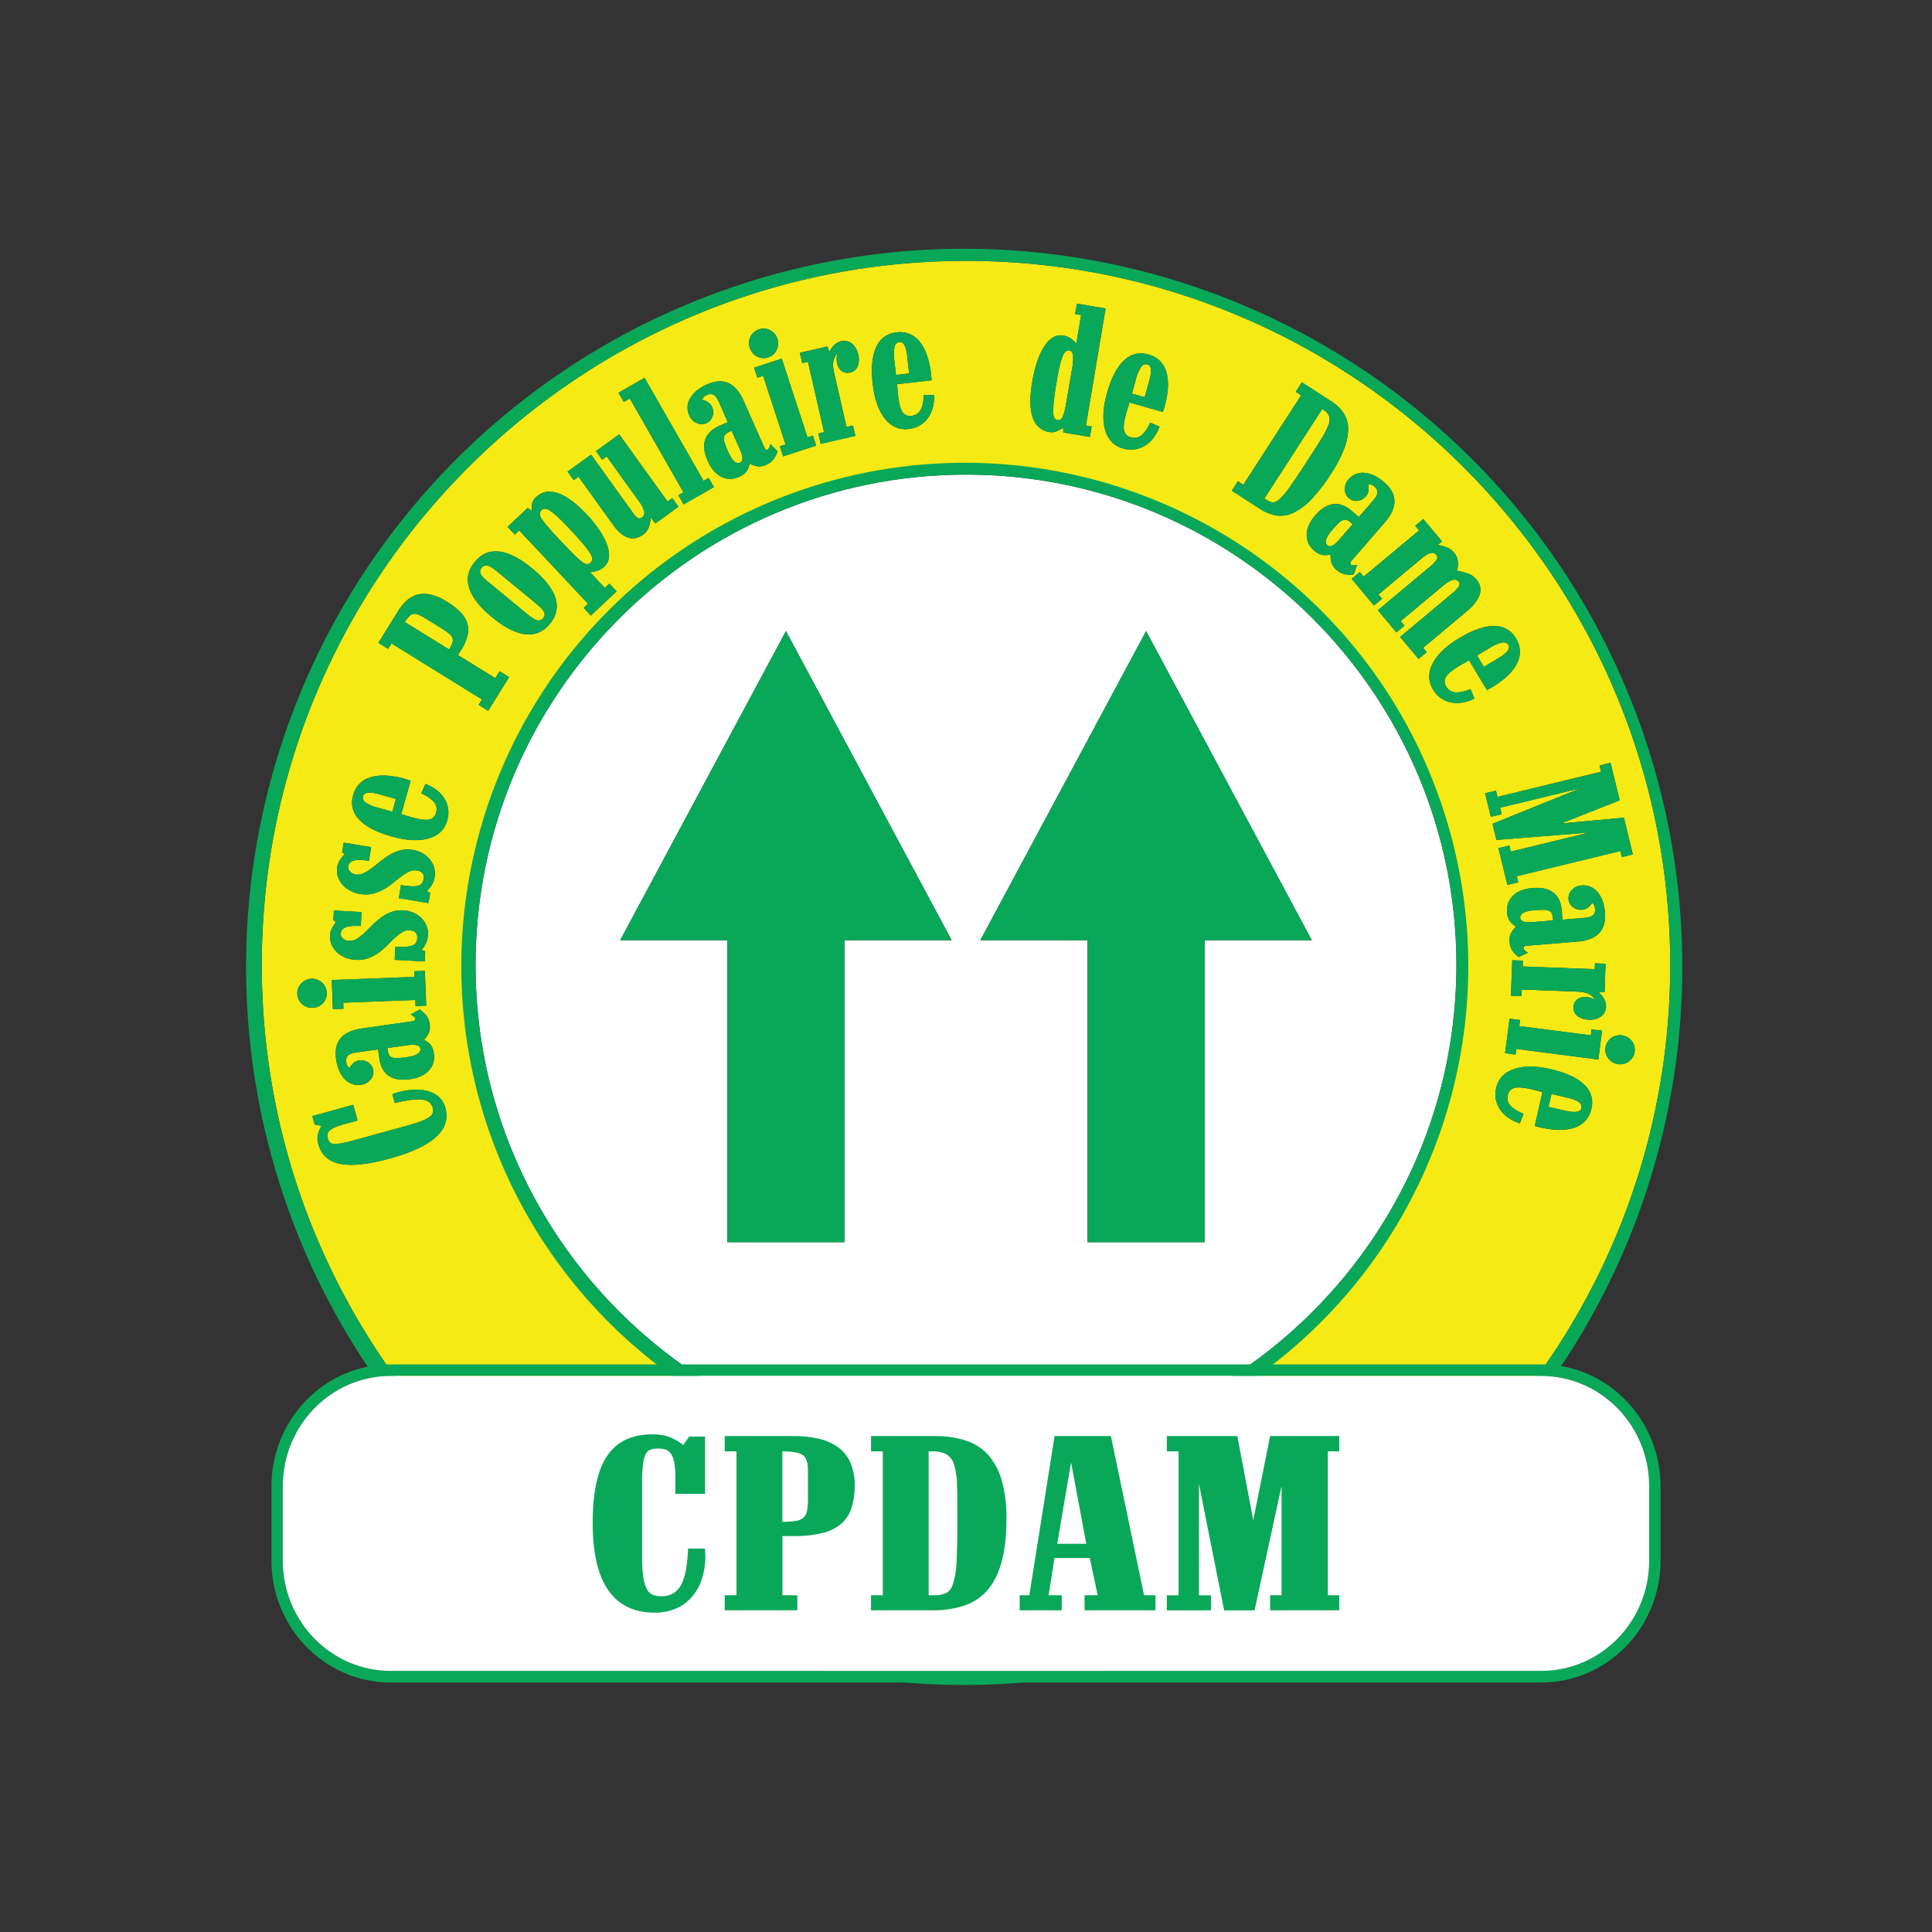 <svg xmlns="http://www.w3.org/2000/svg" id="Layer_1" data-name="Layer 1" viewBox="0 0 1080 1080"><rect x="0" y="0" width="1080" height="1080" fill="#333333" stroke="none"/><defs><style>.cls-1{fill:#fff;}.cls-2{fill:#f5ea14;}.cls-3{fill:#09a858;}</style></defs><title>Logo CPDAM(SVG)</title><path class="cls-1" d="M540,265.32c151.17,0,274.15,123,274.15,274.16S691.17,813.63,540,813.63s-274.16-123-274.16-274.15S388.83,265.32,540,265.32ZM733.31,525.6,687,439.18l-46.32-86.41-46.32,86.41L548,525.6h59.9V694.4h65.47V525.6ZM532,525.6l-46.31-86.42-46.33-86.41L393,439.18,346.69,525.6h59.9V694.4h65.47V525.6Z"></path><path class="cls-2" d="M882.41,616a3.19,3.19,0,0,1,1.58,3.5q-.75,3.3-9,1.41l-9.38-2.14,1.66-7.21,8,1.84C878.68,614.17,881,615,882.41,616Z"></path><path class="cls-2" d="M868.08,513.37l.09,1.16-11.47.94q-6.65.54-6.88-2.4-.29-3.59,8.13-4.27a45.33,45.33,0,0,1,5-.2,7.92,7.92,0,0,1,3,.55,3,3,0,0,1,1.56,1.51A8.55,8.55,0,0,1,868.08,513.37Z"></path><path class="cls-2" d="M843.25,360.59q1.74,2.9-5.52,7.24l-8.24,4.94-3.8-6.35,7.07-4.23a21.65,21.65,0,0,1,6.93-3A3.2,3.2,0,0,1,843.25,360.59Z"></path><path class="cls-2" d="M756.15,293l-7.53,8.71q-4.36,5-6.6,3.1-2.71-2.35,2.82-8.75a47.94,47.94,0,0,1,3.41-3.61,8,8,0,0,1,2.53-1.72,3,3,0,0,1,2.18,0,8.33,8.33,0,0,1,2.31,1.52Z"></path><path class="cls-2" d="M743,232.64a7.66,7.66,0,0,1-.42,5,42.34,42.34,0,0,1-3.93,7.65q-2.84,4.57-7.31,11.51-5.75,8.87-9.3,14a54.34,54.34,0,0,1-6,7.51c-1.61,1.6-3,2.43-4.12,2.5a6,6,0,0,1-3.56-1.11l-1.6-1,32.34-50.05.72.46A7.37,7.37,0,0,1,743,232.64Z"></path><path class="cls-2" d="M641.46,203.72q3.25.9,1,9.05l-2.6,9.26-7.12-2,2.22-7.94a21.71,21.71,0,0,1,2.95-7A3.17,3.17,0,0,1,641.46,203.72Z"></path><path class="cls-2" d="M599.81,198.52a25.75,25.75,0,0,1-.47,7.31l-3,17.62c-.4,2.36-.77,4.3-1.13,5.81a20.23,20.23,0,0,1-1.13,3.55,3.7,3.7,0,0,1-1.31,1.72,2.56,2.56,0,0,1-1.75.24,2.39,2.39,0,0,1-1.55-1,6.31,6.31,0,0,1-.7-3.17,49.2,49.2,0,0,1,.32-6.38q.4-4.05,1.51-10.62c.63-3.75,1.22-6.79,1.79-9.13A39.67,39.67,0,0,1,594.1,199a6,6,0,0,1,1.73-2.6,2.42,2.42,0,0,1,1.85-.5Q599.45,196.21,599.81,198.52Z"></path><path class="cls-2" d="M507.14,199.21l1.07,9.55-7.35.83-.92-8.19a21.46,21.46,0,0,1,.11-7.56,3.21,3.21,0,0,1,2.79-2.65Q506.2,190.82,507.14,199.21Z"></path><path class="cls-2" d="M413.67,251.34q2.7,6.09,0,7.29-3.29,1.46-6.71-6.27-1.23-2.81-1.82-4.63a8,8,0,0,1-.47-3,3,3,0,0,1,.92-2,8.51,8.51,0,0,1,2.36-1.44l1.06-.48Z"></path><path class="cls-2" d="M329.75,309.08a6.88,6.88,0,0,1,1.3,3.34,2.71,2.71,0,0,1-.87,2.05,3,3,0,0,1-2,.89,5.2,5.2,0,0,1-2.84-1.31,50.07,50.07,0,0,1-4.62-4.14c-1.92-1.88-4.36-4.41-7.36-7.59s-5.19-5.61-6.9-7.58a40.51,40.51,0,0,1-3.69-4.79,5,5,0,0,1-1-2.88,3,3,0,0,1,1-1.94,2.57,2.57,0,0,1,2.06-.69,6.66,6.66,0,0,1,3,1.27,34.79,34.79,0,0,1,4.2,3.45q2.43,2.28,5.83,5.9,4.86,5.16,7.73,8.54A49.27,49.27,0,0,1,329.75,309.08Z"></path><path class="cls-2" d="M304.14,342.2a2.83,2.83,0,0,1,.26,1.78,4,4,0,0,1-.86,1.61,3,3,0,0,1-3.15,1.18q-1.87-.39-5.88-3.67l-21.86-18c-2.13-1.75-3.45-3.19-4-4.35a3,3,0,0,1,.57-3.35,3.16,3.16,0,0,1,3.23-1.26c1.25.26,3.21,1.48,5.87,3.68l21.05,17.31a33.31,33.31,0,0,1,3.17,2.89A7.84,7.84,0,0,1,304.14,342.2Z"></path><path class="cls-2" d="M252.91,356.59a4,4,0,0,1,0,2.77,17.43,17.43,0,0,1-1.86,3.7l-24.78-15.35q2.45-4,4.58-4.5t6.09,1.91L247,351.35a38.39,38.39,0,0,1,4,2.81A6.32,6.32,0,0,1,252.91,356.59Z"></path><path class="cls-2" d="M221.32,446.64l-2,7.12-7.93-2.22a21.51,21.51,0,0,1-7-2.94A3.21,3.21,0,0,1,203,445q.92-3.25,9.05-1Z"></path><path class="cls-2" d="M235,586.26q.49,3.56-7.87,4.74a46.13,46.13,0,0,1-5,.48,8,8,0,0,1-3-.37,3,3,0,0,1-1.64-1.42,8.65,8.65,0,0,1-.75-2.67l-.16-1.16,11.4-1.6C232.35,583.64,234.68,584.3,235,586.26Z"></path><path class="cls-2" d="M760.15,319.8l-4.54,3.79,12.45,14.93,4.54-3.8-2-2.43,24.2-20.2q5.73-4.79,8.07-2a2.27,2.27,0,0,1,.22,2.82,19.84,19.84,0,0,1-4.13,4.21l-28.71,24,10.35,12.41,4.54-3.78L783,347.22l23.72-19.8c4.14-3.45,7-4.25,8.55-2.37a2.23,2.23,0,0,1,.22,2.81,19.75,19.75,0,0,1-4.12,4.21l-28.72,24L793,368.37l4.55-3.79-2-2.44L820,341.66a27.84,27.84,0,0,0,5.19-5.44,13.56,13.56,0,0,0,2.19-4.77,8,8,0,0,0-.19-4.17,10.72,10.72,0,0,0-1.94-3.46,10.42,10.42,0,0,0-3.86-2.89,32.62,32.62,0,0,0-7-1.9,12,12,0,0,0,.51-5.64,9.62,9.62,0,0,0-2.2-4.62,9.19,9.19,0,0,0-3.47-2.59,28.22,28.22,0,0,0-5.51-1.58l2.36-2-10.43-12.49-4.54,3.79,2.17,2.6-31,25.85ZM465.77,202.56a8.3,8.3,0,0,1,.79-2.62c.42-.82.94-1.74,1.58-2.75a17,17,0,0,0-.45,3.25,11.6,11.6,0,0,0,.3,2.74,6.78,6.78,0,0,0,2.67,4.32,5.59,5.59,0,0,0,4.57.74,5.71,5.71,0,0,0,4.19-3.45,10.79,10.79,0,0,0,.29-6.79,10.2,10.2,0,0,0-3.54-6,6.91,6.91,0,0,0-6-1.27q-3.92.9-6.55,5.95l-1.12-3-15.35,3.52,1.33,5.76,3.19-.73,9,39.34-3.19.73,1.31,5.77,19.37-4.45-1.33-5.76-3.6.82-6.69-29.14a39.25,39.25,0,0,1-.74-4A11.4,11.4,0,0,1,465.77,202.56Zm290.92,118.6,2-5.39c-1.77.43-3,.38-3.54-.12s-.44-1.27.43-2.28L774.13,292q10.92-12.63-.34-22.37-5.62-4.87-11-5.29a10.16,10.16,0,0,0-8.93,3.66,8,8,0,0,0-2.08,5.54,6.49,6.49,0,0,0,2.24,4.94,6.13,6.13,0,0,0,4.86,1.48,6.9,6.9,0,0,0,4.58-2.39,6.36,6.36,0,0,0,1.49-2.77,11.68,11.68,0,0,0-.1-4,4.59,4.59,0,0,1,1.88.16,5,5,0,0,1,1.49.94A4.23,4.23,0,0,1,770,275.4c-.11,1.21-1,2.74-2.59,4.61l-7.81,9-3.84-3.31q-5.19-4.5-10.39-3.9t-10.18,6.36q-4.63,5.35-4.76,10.62a11.18,11.18,0,0,0,4.22,9,9.8,9.8,0,0,0,4.2,2.37,11.68,11.68,0,0,0,4.91-.22,14.91,14.91,0,0,0,.73,5.17,8.93,8.93,0,0,0,2.62,3.46,10.36,10.36,0,0,0,4.16,2.34A16.36,16.36,0,0,0,756.69,321.16ZM540,145.82c217.07,0,393.66,176.59,393.66,393.66S757.07,933.13,540,933.13,146.34,756.54,146.34,539.48,322.93,145.82,540,145.82ZM913.77,587.87a8.06,8.06,0,0,0-.22-3.22,8.26,8.26,0,0,0-1.41-2.79,7.87,7.87,0,0,0-2.39-2.07,8.54,8.54,0,0,0-6.39-.83,8.06,8.06,0,0,0-2.85,1.39,8.15,8.15,0,0,0-2,2.35,8.08,8.08,0,0,0,.63,9.08,8.3,8.3,0,0,0,11.53,1.49A7.75,7.75,0,0,0,913.77,587.87Zm-1-110.22-5-20.54-35.09,3.21,32.73-12.95-5.09-20.95-6.17,1.49.85,3.5-57.91,14.07-.84-3.49-6.06,1.47,3.19,13.15,6.06-1.48-.87-3.59,44.87-10.9-49.1,19.87,2.19,9,51.94-4.14-43.94,10.68-.82-3.39-6.06,1.47,5,20.54,6.06-1.47-.82-3.4,57.9-14.07.83,3.39Zm-15,85q.16-4-4-7.87l3.18-.31.59-15.73-5.91-.22-.12,3.27-40.34-1.52.13-3.27-5.92-.22-.74,19.85,5.91.22.14-3.7,29.88,1.13c1.55.06,2.88.16,4,.31a11.86,11.86,0,0,1,3,.78,7.86,7.86,0,0,1,2.32,1.46,28.84,28.84,0,0,1,2.25,2.22,17.89,17.89,0,0,0-3-1.28,11.65,11.65,0,0,0-2.74-.42,6.75,6.75,0,0,0-4.86,1.46,5.59,5.59,0,0,0-1.9,4.21,5.71,5.71,0,0,0,2.24,5,10.82,10.82,0,0,0,6.48,2,10.14,10.14,0,0,0,6.68-1.86A6.88,6.88,0,0,0,897.8,562.64Zm-16-36.29q16.63-1.36,15.42-16.21-.6-7.42-4.18-11.51a10.18,10.18,0,0,0-8.93-3.64,8,8,0,0,0-5.37,2.51,6.42,6.42,0,0,0-1.86,5.08,6.13,6.13,0,0,0,2.43,4.47,6.89,6.89,0,0,0,5,1.5,6.33,6.33,0,0,0,3-.94,11.55,11.55,0,0,0,2.73-2.92,4.72,4.72,0,0,1,1.23,1.43,5.13,5.13,0,0,1,.4,1.72,4.28,4.28,0,0,1-1.16,3.81q-1.39,1.17-5.08,1.47l-11.9,1-.42-5.05q-.56-6.85-4.69-10.06t-11.71-2.59q-7.07.57-10.84,4.25a11.15,11.15,0,0,0-3.31,9.39,10,10,0,0,0,1.33,4.64,11.77,11.77,0,0,0,3.66,3.28,15.37,15.37,0,0,0-3.1,4.2,9.07,9.07,0,0,0-.54,4.31,10.31,10.31,0,0,0,1.33,4.58,16.4,16.4,0,0,0,3.71,3.94l5.21-2.45c-1.56-.93-2.38-1.78-2.44-2.55s.57-1.21,1.91-1.33Zm11.72,65.93,2.09-16.14-5.87-.75-.43,3.35-40-5.17.44-3.36-5.87-.75-2.49,19.28,5.87.75.4-3.14Zm-3.9,27.42a13.43,13.43,0,0,0-4-13.37q-5.76-5.66-18.63-8.61-12.56-2.88-20.68-.07t-9.89,10.53a14.9,14.9,0,0,0,2,11.83q3.45,5.32,11.18,8l2.1-5.37q-5.34-2.21-7.44-4.68a6.23,6.23,0,0,1-1.35-5.68,4.93,4.93,0,0,1,3.76-4.12q3-.74,9.88.85c.55.12,1.3.31,2.26.57s1.74.45,2.35.59l1.14.26-4.34,19c1.63.45,2.58.7,2.86.77q12.15,2.77,19.6.1A13.78,13.78,0,0,0,889.58,619.7ZM848,370.84a13.8,13.8,0,0,0-.61-14,13.49,13.49,0,0,0-12.14-6.9q-8.07-.09-19.39,6.69-11.07,6.62-15,14.26t.14,14.45a14.88,14.88,0,0,0,9.6,7.18q6.18,1.47,13.59-2L822,385.23c-3.59,1.41-6.45,2-8.6,1.77a6.26,6.26,0,0,1-4.91-3.16,5,5,0,0,1-.14-5.58q1.65-2.6,7.72-6.23c.49-.29,1.16-.67,2-1.15s1.56-.87,2.11-1.2l1-.6,10,16.69c1.49-.81,2.35-1.29,2.6-1.44Q844.53,377.94,848,370.84ZM820.5,539.48a279.68,279.68,0,1,0-22,109.18A278.75,278.75,0,0,0,820.5,539.48ZM751.36,250.91a31.33,31.33,0,0,0,2.26-11.19,16.26,16.26,0,0,0-2.54-8.74,23,23,0,0,0-7-6.71l-16.33-10.55L724.33,219l3,2L695,271l-3-2-3.38,5.24,15.62,10.09a24,24,0,0,0,9.16,3.73,16.57,16.57,0,0,0,9.38-1.37,33.74,33.74,0,0,0,10.06-7.4A91.22,91.22,0,0,0,744,264.86,75.34,75.34,0,0,0,751.36,250.91ZM650.94,227.44q3.36-12,1-19.57a13.77,13.77,0,0,0-10.05-9.73,13.44,13.44,0,0,0-13.55,3.33q-5.93,5.47-9.5,18.19-3.48,12.41-1.07,20.66t10,10.38a14.86,14.86,0,0,0,11.91-1.38q5.49-3.16,8.51-10.78L643,236.19q-2.46,5.24-5,7.2a6.21,6.21,0,0,1-5.73,1.08,5,5,0,0,1-3.94-4q-.59-3,1.33-9.83c.15-.54.38-1.28.68-2.22s.53-1.72.7-2.33.3-1,.32-1.12L650,230.26Q650.82,227.85,650.94,227.44Zm-43.89,10.43,11-65.44-16-2.69-1,5.83,3.34.56-2.67,16a17.76,17.76,0,0,0-3.44-3.15,10.07,10.07,0,0,0-3.84-1.39q-5.93-1-10.51,5.84T577,213.67q-2.12,12.62.29,19.65t9.26,8.2a7.55,7.55,0,0,0,3.6-.21,17.28,17.28,0,0,0,4.17-2.24l.08,2.69,14.87,2.48,1-5.83Zm-88.66-3.77q3.9-5,3.84-13.19l-5.77-.2c-.21,3.85-.86,6.7-2,8.57a6.23,6.23,0,0,1-4.91,3.15,5,5,0,0,1-5.13-2.19q-1.67-2.58-2.46-9.61c-.06-.56-.13-1.33-.21-2.32s-.14-1.79-.21-2.42-.13-1.08-.14-1.15l19.32-2.17c-.11-1.69-.19-2.67-.22-3q-1.38-12.37-6.38-18.52a13.78,13.78,0,0,0-13-5.24,13.42,13.42,0,0,0-11.3,8.17q-3.45,7.3-2,20.43,1.44,12.81,6.77,19.54t13.2,5.86A14.89,14.89,0,0,0,518.39,234.1Zm-62.15,15-1.84-5.62-3,1-14.39-44-15.47,5.06,1.84,5.62,3.22-1.05,12.54,38.37-3.21,1,1.84,5.63Zm-22.1-53.47a8.3,8.3,0,0,0-3.61-11,7.75,7.75,0,0,0-6.23-.52,8,8,0,0,0-2.82,1.59,8,8,0,0,0-2.76,5.51,8.5,8.5,0,0,0,2,6.13,8.07,8.07,0,0,0,8.69,2.44A7.79,7.79,0,0,0,434.14,195.63Zm.53,56.68-4-4.11c-.36,1.78-.9,2.82-1.61,3.14s-1.33-.14-1.87-1.36l-11.48-25.89q-6.78-15.26-20.39-9.22c-4.54,2-7.7,4.59-9.49,7.74a10.16,10.16,0,0,0-.49,9.64,8,8,0,0,0,4.13,4.23,6.41,6.41,0,0,0,5.41.09,6.15,6.15,0,0,0,3.42-3.77,6.9,6.9,0,0,0-.21-5.17,6.45,6.45,0,0,0-1.87-2.52,11.58,11.58,0,0,0-3.66-1.61,4.66,4.66,0,0,1,.95-1.64,4.72,4.72,0,0,1,1.48-.94,4.25,4.25,0,0,1,4-.16c1,.63,2.07,2.06,3.07,4.31L406.86,236l-4.64,2c-4.19,1.86-6.83,4.44-8,7.74s-.64,7.29,1.42,11.92q2.87,6.46,7.58,8.83a11.14,11.14,0,0,0,10,0,9.88,9.88,0,0,0,3.94-2.79,11.54,11.54,0,0,0,1.89-4.53,15,15,0,0,0,5,1.54,9,9,0,0,0,4.25-.9,10.28,10.28,0,0,0,3.88-2.77A16.3,16.3,0,0,0,434.67,252.31Zm-35.59,20-2.94-5.14-2.84,1.63-33-57.59-14.58,8.35,2.94,5.13,3.39-1.94,30,52.45-2.85,1.63,2.94,5.14Zm-19.79,10.95-3.46-4.8-2.66,1.91-27-37.57-13,9.38,3.45,4.8,2.58-1.85L357,279.93a17.27,17.27,0,0,1,3.11,5.89,3.15,3.15,0,0,1-1.28,3.47,2,2,0,0,1-2.33.24,11.85,11.85,0,0,1-3-3.29l-23.07-32.08-13.13,9.45,3.46,4.8,2.65-1.92,19.54,27.16a22,22,0,0,0,4.69,5,11.8,11.8,0,0,0,4.37,2.09,7.63,7.63,0,0,0,3.95-.12,11.19,11.19,0,0,0,3.33-1.61,9.33,9.33,0,0,0,3.17-3.65,19.21,19.21,0,0,0,1.29-6.07l2.64,3.31Zm-34.62,47.31-4.05-4.32-2.54,2.39-8.25-8.77a19.22,19.22,0,0,0,4.76-1.07,10.63,10.63,0,0,0,3.29-2.16,7.87,7.87,0,0,0,2.46-5,15.52,15.52,0,0,0-.93-6.81,37.28,37.28,0,0,0-4.15-8.13,66.93,66.93,0,0,0-7.19-9q-9-9.56-16.19-12t-12.24,2.22a7.18,7.18,0,0,0-2.17,3.34,10.25,10.25,0,0,0,0,4.45L295,283.93l-11.27,10.59,4.05,4.31,2.46-2.31,38.5,41-2.47,2.31,4,4.31Zm-37.3,18.17q5.58-6.76,3.09-14.56t-12.93-16.38q-10.44-8.6-18.53-9.5t-13.65,5.88q-5.5,6.69-3.06,14.52t12.82,16.35q10.45,8.6,18.6,9.49T307.37,348.75Zm-34.48,48.62,11.69-18.86-5.31-3.28-2.39,3.87L256,366.18l1.84-3a26.55,26.55,0,0,0,3.54-8.11,13,13,0,0,0-.24-6.93,15.81,15.81,0,0,0-3.93-6.1,39.47,39.47,0,0,0-7.36-5.68,29.65,29.65,0,0,0-8.94-3.92,15.67,15.67,0,0,0-7.42-.07,14.84,14.84,0,0,0-6,3.22,25.76,25.76,0,0,0-4.87,5.87l-11.08,17.87,5.39,3.34,1.89-3.05L269.48,391l-1.9,3ZM250,458.64a14.86,14.86,0,0,0-1.38-11.91q-3.18-5.49-10.78-8.51l-2.36,5.26c3.49,1.64,5.9,3.32,7.2,5a6.18,6.18,0,0,1,1.09,5.73,5,5,0,0,1-4,3.94q-3,.57-9.84-1.33c-.54-.16-1.28-.38-2.22-.68s-1.72-.54-2.32-.71l-1.12-.31,5.25-18.73-2.82-.9q-12-3.36-19.57-1a13.75,13.75,0,0,0-9.73,10.06,13.45,13.45,0,0,0,3.33,13.55Q206.23,464,219,467.6q12.4,3.48,20.65,1.08T250,458.64Zm-6.23,176.89q7.72-7.08,5.23-16.13a12.62,12.62,0,0,0-3.29-5.78,14.47,14.47,0,0,0-5.82-3.44,24.31,24.31,0,0,0-8-1,38.46,38.46,0,0,0-9.57,1.49c-.34.09-1.35.4-3,.94l1.37,5c7-1.7,12.09-2.35,15.31-1.91s5.19,1.92,5.9,4.51a6,6,0,0,1,.17,2.41,4,4,0,0,1-1.53,2.4,16.74,16.74,0,0,1-4.47,2.49,74.82,74.82,0,0,1-8.59,2.81L198,637.4q-4.38,1.22-7.1,1.68a18.26,18.26,0,0,1-4.29.37,3.29,3.29,0,0,1-2.27-.91,5.07,5.07,0,0,1-1.08-2.11,6.2,6.2,0,0,1-.23-2.24,3.33,3.33,0,0,1,1.09-2,10.86,10.86,0,0,1,3-1.94,37.4,37.4,0,0,1,5.51-1.89l7.23-2-2.42-8.76-22.84,6.3,1.28,4.69,3.83.8a16.83,16.83,0,0,0-2.11,5.24,11.49,11.49,0,0,0,.38,5q2.49,9.07,12.26,11t27.94-3.09Q236.05,642.59,243.77,635.53ZM243,490.25a11.86,11.86,0,0,0-.28-5.13,13.29,13.29,0,0,0-2.36-4.61,14.21,14.21,0,0,0-4.08-3.51,16,16,0,0,0-5.47-1.91,16.83,16.83,0,0,0-7,.25,23.59,23.59,0,0,0-6,2.55,45.82,45.82,0,0,0-5.26,3.69q-2.46,2-4.79,3.77a25.1,25.1,0,0,1-4.52,2.79,7.52,7.52,0,0,1-4.5.66,5.05,5.05,0,0,1-3.09-1.68,3.36,3.36,0,0,1-1-2.84c.52-3.2,4.06-4.26,10.59-3.2l1,.17,1.26-7.71L192.14,471l-.87,5.31,1.31,1.18a32.2,32.2,0,0,0-2.79,3.67,9.33,9.33,0,0,0-1.27,3.48,11.22,11.22,0,0,0,.34,5.2,13.26,13.26,0,0,0,2.49,4.53,14.53,14.53,0,0,0,4.29,3.43,18.43,18.43,0,0,0,5.83,1.91,16.9,16.9,0,0,0,7-.2,24.19,24.19,0,0,0,6-2.39,35.75,35.75,0,0,0,5.22-3.59c1.62-1.34,3.18-2.56,4.69-3.68a28.13,28.13,0,0,1,4.37-2.66,7.19,7.19,0,0,1,4.31-.63c2.93.48,4.18,2.07,3.74,4.79a5.58,5.58,0,0,1-.93,2.41,3.79,3.79,0,0,1-2.15,1.37,12.26,12.26,0,0,1-3.8.28,50.07,50.07,0,0,1-5.77-.67l-1.2,7.3,16.58,2.71.93-5.63-1.89-1a18.53,18.53,0,0,0,3.1-3.89A12.33,12.33,0,0,0,243,490.25Zm-3.24,108.17a11.14,11.14,0,0,0,2.75-9.57,9.91,9.91,0,0,0-1.6-4.56,11.6,11.6,0,0,0-3.85-3,15.22,15.22,0,0,0,2.85-4.38,9,9,0,0,0,.3-4.34,10.29,10.29,0,0,0-1.6-4.48,16.18,16.18,0,0,0-3.93-3.72l-5.06,2.74c1.61.84,2.47,1.64,2.58,2.41s-.5,1.25-1.83,1.43l-28,4q-16.53,2.32-14.45,17.08c.69,4.92,2.31,8.66,4.84,11.25a10.2,10.2,0,0,0,9.14,3.11,7.91,7.91,0,0,0,5.2-2.82,6.38,6.38,0,0,0,1.56-5.18A6.09,6.09,0,0,0,205.9,594a6.91,6.91,0,0,0-5-1.21,6.38,6.38,0,0,0-2.93,1.11,11.28,11.28,0,0,0-2.55,3.08,3.89,3.89,0,0,1-1.82-3.05,4.26,4.26,0,0,1,.94-3.87c.88-.83,2.55-1.42,5-1.77l11.82-1.66.71,5c.65,4.53,2.4,7.79,5.28,9.76s6.83,2.61,11.84,1.9Q236.16,602.3,239.72,598.42Zm-.5-75.79a11.54,11.54,0,0,0-.84-5.07,13.08,13.08,0,0,0-2.83-4.34,14.41,14.41,0,0,0-4.44-3,16,16,0,0,0-5.65-1.31,16.39,16.39,0,0,0-6.92,1,22.86,22.86,0,0,0-5.73,3.18A45.78,45.78,0,0,0,208,517.3q-2.23,2.26-4.36,4.26a25.62,25.62,0,0,1-4.19,3.27A7.59,7.59,0,0,1,195,526a5.08,5.08,0,0,1-3.26-1.35,3.32,3.32,0,0,1-1.28-2.71c.17-3.23,3.56-4.68,10.17-4.32l1.06.06.42-7.81L186.63,509l-.29,5.38,1.42,1a33.67,33.67,0,0,0-2.38,4,9.45,9.45,0,0,0-.88,3.61,11,11,0,0,0,.9,5.12,13.16,13.16,0,0,0,3,4.24,14.48,14.48,0,0,0,4.64,2.94,18.3,18.3,0,0,0,6,1.28,16.78,16.78,0,0,0,6.92-1,23.72,23.72,0,0,0,5.7-3,36,36,0,0,0,4.81-4.13q2.19-2.27,4.26-4.17a27.7,27.7,0,0,1,4.06-3.11,7.14,7.14,0,0,1,4.21-1.09c3,.16,4.39,1.61,4.24,4.35a5.52,5.52,0,0,1-.66,2.5,3.78,3.78,0,0,1-2,1.59,12.38,12.38,0,0,1-3.74.7,55,55,0,0,1-5.82-.05l-.4,7.39,16.78.9.3-5.7-2-.74a18.35,18.35,0,0,0,2.66-4.19A12.49,12.49,0,0,0,239.22,522.63Zm-1,39.51-.73-19.42-5.91.22.11,3.16-46.24,1.75.61,16.26,5.91-.22-.12-3.38L232.17,559l.12,3.38Zm-56.09-4a8.12,8.12,0,0,0-2.13-8.85,8.28,8.28,0,0,0-11.61.44,7.76,7.76,0,0,0-2.22,5.84,8.18,8.18,0,0,0,2.6,5.67,8.12,8.12,0,0,0,2.7,1.64,8.49,8.49,0,0,0,3.25.51,8.29,8.29,0,0,0,3.19-.75,8,8,0,0,0,2.58-1.85A8,8,0,0,0,182.12,558.12Z"></path><path class="cls-3" d="M908.57,383.78a401.43,401.43,0,1,1-85.73-127.15A397.63,397.63,0,0,1,908.57,383.78Zm25.09,155.7c0-217.07-176.59-393.66-393.66-393.66S146.34,322.41,146.34,539.48,322.93,933.13,540,933.13,933.66,756.54,933.66,539.48Z"></path><path class="cls-3" d="M913.55,584.65a8.06,8.06,0,0,1,.22,3.22,7.75,7.75,0,0,1-3.15,5.4,8.3,8.3,0,0,1-11.53-1.49,8.08,8.08,0,0,1-.63-9.08,8.15,8.15,0,0,1,2-2.35,8.06,8.06,0,0,1,2.85-1.39,8.54,8.54,0,0,1,6.39.83,7.87,7.87,0,0,1,2.39,2.07A8.26,8.26,0,0,1,913.55,584.65Z"></path><polygon class="cls-3" points="907.77 457.11 912.77 477.65 906.61 479.15 905.78 475.76 847.88 489.83 848.7 493.23 842.64 494.7 837.65 474.16 843.71 472.69 844.53 476.08 888.47 465.4 836.53 469.55 834.34 460.51 883.44 440.64 838.57 451.55 839.44 455.13 833.38 456.61 830.19 443.46 836.25 441.99 837.09 445.48 895 431.41 894.15 427.91 900.32 426.42 905.41 447.37 872.67 460.32 907.77 457.11"></polygon><path class="cls-3" d="M893.77,554.77q4.18,3.86,4,7.87a6.88,6.88,0,0,1-2.79,5.5,10.14,10.14,0,0,1-6.68,1.86,10.82,10.82,0,0,1-6.48-2,5.71,5.71,0,0,1-2.24-5,5.59,5.59,0,0,1,1.9-4.21,6.75,6.75,0,0,1,4.86-1.46,11.65,11.65,0,0,1,2.74.42,17.89,17.89,0,0,1,3,1.28,28.84,28.84,0,0,0-2.25-2.22,7.86,7.86,0,0,0-2.32-1.46,11.86,11.86,0,0,0-3-.78c-1.12-.15-2.45-.25-4-.31l-29.88-1.13-.14,3.7-5.91-.22.74-19.85,5.92.22-.13,3.27,40.34,1.52.12-3.27,5.91.22L897,554.46Z"></path><path class="cls-3" d="M897.18,510.14q1.22,14.85-15.42,16.21l-28.22,2.31c-1.34.12-2,.55-1.91,1.33s.88,1.62,2.44,2.55L848.86,535a16.4,16.4,0,0,1-3.71-3.94,10.31,10.31,0,0,1-1.33-4.58,9.07,9.07,0,0,1,.54-4.31,15.37,15.37,0,0,1,3.1-4.2,11.77,11.77,0,0,1-3.66-3.28,10,10,0,0,1-1.33-4.64,11.15,11.15,0,0,1,3.31-9.39q3.78-3.67,10.84-4.25,7.57-.63,11.71,2.59T873,509.05l.42,5.05,11.9-1q3.69-.3,5.08-1.47a4.28,4.28,0,0,0,1.16-3.81,5.13,5.13,0,0,0-.4-1.72,4.72,4.72,0,0,0-1.23-1.43,11.55,11.55,0,0,1-2.73,2.92,6.33,6.33,0,0,1-3,.94,6.89,6.89,0,0,1-5-1.5,6.13,6.13,0,0,1-2.43-4.47,6.42,6.42,0,0,1,1.86-5.08,8,8,0,0,1,5.37-2.51,10.18,10.18,0,0,1,8.93,3.64Q896.57,502.73,897.18,510.14Zm-29,4.39-.09-1.16a8.55,8.55,0,0,0-.59-2.71,3,3,0,0,0-1.56-1.51,7.92,7.92,0,0,0-3-.55,45.33,45.33,0,0,0-5,.2q-8.41.68-8.13,4.27.24,2.94,6.88,2.4Z"></path><polygon class="cls-3" points="895.57 576.14 893.49 592.28 847.59 586.35 847.18 589.49 841.32 588.74 843.81 569.46 849.68 570.21 849.24 573.57 889.27 578.74 889.71 575.39 895.57 576.14"></polygon><path class="cls-3" d="M885.6,606.33a13.43,13.43,0,0,1,4,13.37,13.78,13.78,0,0,1-9.23,10.52q-7.46,2.68-19.6-.1c-.28-.07-1.23-.32-2.86-.77l4.34-19-1.14-.26c-.61-.14-1.4-.34-2.35-.59s-1.71-.45-2.26-.57q-6.9-1.59-9.88-.85a4.93,4.93,0,0,0-3.76,4.12,6.23,6.23,0,0,0,1.35,5.68q2.1,2.48,7.44,4.68l-2.1,5.37q-7.74-2.64-11.18-8a14.9,14.9,0,0,1-2-11.83q1.77-7.73,9.89-10.53t20.68.07Q879.85,600.68,885.6,606.33ZM884,619.5a3.19,3.19,0,0,0-1.58-3.5c-1.37-1-3.73-1.83-7.1-2.6l-8-1.84-1.66,7.21,9.38,2.14Q883.24,622.8,884,619.5Z"></path><path class="cls-3" d="M847.43,356.86a13.8,13.8,0,0,1,.61,14q-3.52,7.1-14.21,13.49c-.25.15-1.11.63-2.6,1.44l-10-16.69-1,.6c-.55.33-1.25.73-2.11,1.2s-1.54.86-2,1.15q-6.06,3.64-7.72,6.23a5,5,0,0,0,.14,5.58,6.26,6.26,0,0,0,4.91,3.16c2.15.23,5-.36,8.6-1.77l2.21,5.33q-7.43,3.45-13.59,2a14.88,14.88,0,0,1-9.6-7.18q-4.06-6.81-.14-14.45t15-14.26q11.33-6.78,19.39-6.69A13.49,13.49,0,0,1,847.43,356.86Zm-9.7,11q7.26-4.33,5.52-7.24a3.2,3.2,0,0,0-3.56-1.44,21.65,21.65,0,0,0-6.93,3l-7.07,4.23,3.8,6.35Z"></path><path class="cls-3" d="M827.23,327.28a8,8,0,0,1,.19,4.17,13.56,13.56,0,0,1-2.19,4.77,27.84,27.84,0,0,1-5.19,5.44l-24.56,20.48,2,2.44L793,368.37,782.68,356l28.72-24a19.75,19.75,0,0,0,4.12-4.21,2.23,2.23,0,0,0-.22-2.81c-1.56-1.88-4.41-1.08-8.55,2.37L783,347.22l2.09,2.52-4.54,3.78-10.35-12.41,28.71-24a19.84,19.84,0,0,0,4.13-4.21,2.27,2.27,0,0,0-.22-2.82q-2.34-2.82-8.07,2l-24.2,20.2,2,2.43-4.54,3.8-12.45-14.93,4.54-3.79,2.16,2.59,31-25.85-2.17-2.6,4.54-3.79,10.43,12.49-2.36,2a28.22,28.22,0,0,1,5.51,1.58,9.19,9.19,0,0,1,3.47,2.59,9.62,9.62,0,0,1,2.2,4.62,12,12,0,0,1-.51,5.64,32.62,32.62,0,0,1,7,1.9,10.42,10.42,0,0,1,3.86,2.89A10.72,10.72,0,0,1,827.23,327.28Z"></path><path class="cls-3" d="M798.45,430.29a281.45,281.45,0,1,1-60.11-89.16A278.75,278.75,0,0,1,798.45,430.29Zm15.7,109.19c0-151.18-123-274.16-274.15-274.16s-274.16,123-274.16,274.16S388.83,813.63,540,813.63,814.15,690.65,814.15,539.48Z"></path><path class="cls-3" d="M773.79,269.59q11.26,9.75.34,22.37l-18.54,21.41c-.87,1-1,1.77-.43,2.28s1.77.55,3.54.12l-2,5.39a16.36,16.36,0,0,1-5.41-.21,10.36,10.36,0,0,1-4.16-2.34,8.93,8.93,0,0,1-2.62-3.46,14.91,14.91,0,0,1-.73-5.17,11.68,11.68,0,0,1-4.91.22,9.8,9.8,0,0,1-4.2-2.37,11.18,11.18,0,0,1-4.22-9q.12-5.26,4.76-10.62,5-5.76,10.18-6.36t10.39,3.9l3.84,3.31,7.81-9c1.61-1.87,2.48-3.4,2.59-4.61a4.23,4.23,0,0,0-1.83-3.54,5,5,0,0,0-1.49-.94,4.59,4.59,0,0,0-1.88-.16,11.68,11.68,0,0,1,.1,4,6.36,6.36,0,0,1-1.49,2.77,6.9,6.9,0,0,1-4.58,2.39,6.13,6.13,0,0,1-4.86-1.48,6.49,6.49,0,0,1-2.24-4.94,8,8,0,0,1,2.08-5.54,10.16,10.16,0,0,1,8.93-3.66Q768.17,264.72,773.79,269.59Zm-25.17,32.15,7.53-8.71-.88-.76a8.33,8.33,0,0,0-2.31-1.52,3,3,0,0,0-2.18,0,8,8,0,0,0-2.53,1.72,47.94,47.94,0,0,0-3.41,3.61q-5.54,6.39-2.82,8.75Q744.26,306.77,748.62,301.74Z"></path><path class="cls-3" d="M753.62,239.72a31.33,31.33,0,0,1-2.26,11.19,75.34,75.34,0,0,1-7.32,14,91.22,91.22,0,0,1-11.21,14.52,33.74,33.74,0,0,1-10.06,7.4,16.57,16.57,0,0,1-9.38,1.37,24,24,0,0,1-9.16-3.73l-15.62-10.09,3.38-5.24,3,2L727.35,221l-3-2,3.44-5.32,16.33,10.55a23,23,0,0,1,7,6.71A16.26,16.26,0,0,1,753.62,239.72Zm-11-2.07a7.66,7.66,0,0,0,.42-5,7.37,7.37,0,0,0-3.17-3.56l-.72-.46-32.34,50.05,1.6,1a6,6,0,0,0,3.56,1.11c1.13-.07,2.51-.9,4.12-2.5a54.34,54.34,0,0,0,6-7.51q3.57-5.12,9.3-14,4.47-6.93,7.31-11.51A42.34,42.34,0,0,0,742.62,237.65Z"></path><polygon class="cls-3" points="687 439.18 733.31 525.6 673.41 525.6 673.41 694.4 607.94 694.4 607.94 525.6 548.04 525.6 594.35 439.18 640.67 352.77 687 439.18"></polygon><path class="cls-3" d="M652,207.87q2.32,7.57-1,19.57-.12.41-.9,2.82L631.32,225c0,.07-.13.44-.32,1.12s-.4,1.39-.7,2.33-.53,1.68-.68,2.22q-1.9,6.81-1.33,9.83a5,5,0,0,0,3.94,4,6.21,6.21,0,0,0,5.73-1.08q2.58-2,5-7.2l5.27,2.35q-3,7.62-8.51,10.78a14.86,14.86,0,0,1-11.91,1.38q-7.64-2.13-10-10.38t1.07-20.66q3.57-12.72,9.5-18.19a13.44,13.44,0,0,1,13.55-3.33A13.77,13.77,0,0,1,652,207.87Zm-9.54,4.9q2.28-8.15-1-9.05a3.17,3.17,0,0,0-3.57,1.4,21.71,21.71,0,0,0-2.95,7L632.72,220l7.12,2Z"></path><path class="cls-3" d="M618,172.43l-11,65.44,3.23.54-1,5.83-14.87-2.48-.08-2.69a17.28,17.28,0,0,1-4.17,2.24,7.55,7.55,0,0,1-3.6.21q-6.87-1.16-9.26-8.2T577,213.67q2.25-13.46,6.82-20.29t10.51-5.84a10.07,10.07,0,0,1,3.84,1.39,17.76,17.76,0,0,1,3.44,3.15l2.67-16-3.34-.56,1-5.83Zm-18.66,33.4a25.75,25.75,0,0,0,.47-7.31q-.36-2.31-2.13-2.61a2.42,2.42,0,0,0-1.85.5,6,6,0,0,0-1.73,2.6,39.67,39.67,0,0,0-1.66,5.45c-.57,2.34-1.16,5.38-1.79,9.13q-1.1,6.57-1.51,10.62a49.2,49.2,0,0,0-.32,6.38,6.31,6.31,0,0,0,.7,3.17,2.39,2.39,0,0,0,1.55,1,2.56,2.56,0,0,0,1.75-.24,3.7,3.7,0,0,0,1.31-1.72,20.23,20.23,0,0,0,1.13-3.55c.36-1.51.73-3.45,1.13-5.81Z"></path><polygon class="cls-3" points="485.65 439.18 531.96 525.6 472.06 525.6 472.06 694.4 406.59 694.4 406.59 525.6 346.69 525.6 393 439.18 439.32 352.77 485.65 439.18"></polygon><path class="cls-3" d="M522.23,220.91q.06,8.18-3.84,13.19a14.89,14.89,0,0,1-10.52,5.75q-7.87.89-13.2-5.86t-6.77-19.54q-1.47-13.14,2-20.43a13.42,13.42,0,0,1,11.3-8.17,13.78,13.78,0,0,1,13,5.24q5,6.14,6.38,18.52c0,.29.11,1.27.22,3l-19.32,2.17c0,.07.06.45.14,1.15s.14,1.44.21,2.42.15,1.76.21,2.32q.79,7,2.46,9.61a5,5,0,0,0,5.13,2.19,6.23,6.23,0,0,0,4.91-3.15c1.11-1.87,1.76-4.72,2-8.57Zm-14-12.15-1.07-9.55q-.94-8.4-4.3-8a3.21,3.21,0,0,0-2.79,2.65,21.46,21.46,0,0,0-.11,7.56l.92,8.19Z"></path><path class="cls-3" d="M479.71,198a10.79,10.79,0,0,1-.29,6.79,5.71,5.71,0,0,1-4.19,3.45,5.59,5.59,0,0,1-4.57-.74,6.78,6.78,0,0,1-2.67-4.32,11.6,11.6,0,0,1-.3-2.74,17,17,0,0,1,.45-3.25c-.64,1-1.16,1.93-1.58,2.75a8.3,8.3,0,0,0-.79,2.62,11.4,11.4,0,0,0,0,3.08,39.25,39.25,0,0,0,.74,4l6.69,29.14,3.6-.82,1.33,5.76-19.37,4.45-1.31-5.77,3.19-.73-9-39.34-3.19.73-1.33-5.76,15.35-3.52,1.12,3q2.63-5.06,6.55-5.95a6.91,6.91,0,0,1,6,1.27A10.2,10.2,0,0,1,479.71,198Z"></path><polygon class="cls-3" points="454.4 243.48 456.24 249.09 437.76 255.14 435.92 249.51 439.13 248.47 426.59 210.1 423.37 211.16 421.53 205.53 437 200.47 451.39 244.46 454.4 243.48"></polygon><path class="cls-3" d="M434.59,189.36a8.05,8.05,0,0,1-.45,6.27,7.79,7.79,0,0,1-4.72,4.1,8,8,0,0,1-8.69-2.44,8.5,8.5,0,0,1-2-6.13,8,8,0,0,1,2.76-5.51,8,8,0,0,1,2.82-1.59,7.75,7.75,0,0,1,6.23.52A8,8,0,0,1,434.59,189.36Z"></path><path class="cls-3" d="M430.65,248.2l4,4.11a16.3,16.3,0,0,1-2.49,4.8,10.28,10.28,0,0,1-3.88,2.77,9,9,0,0,1-4.25.9,15,15,0,0,1-5-1.54,11.54,11.54,0,0,1-1.89,4.53,9.88,9.88,0,0,1-3.94,2.79,11.14,11.14,0,0,1-10,0q-4.71-2.36-7.58-8.83-3.09-6.94-1.42-11.92c1.12-3.3,3.76-5.88,8-7.74l4.64-2L402,225.07c-1-2.25-2-3.68-3.07-4.31a4.25,4.25,0,0,0-4,.16,4.72,4.72,0,0,0-1.48.94,4.66,4.66,0,0,0-.95,1.64,11.58,11.58,0,0,1,3.66,1.61,6.45,6.45,0,0,1,1.87,2.52,6.9,6.9,0,0,1,.21,5.17,6.15,6.15,0,0,1-3.42,3.77,6.41,6.41,0,0,1-5.41-.09,8,8,0,0,1-4.13-4.23,10.16,10.16,0,0,1,.49-9.64c1.79-3.15,4.95-5.72,9.49-7.74q13.62-6,20.39,9.22L427.17,250c.54,1.22,1.16,1.68,1.87,1.36S430.29,250,430.65,248.2Zm-17,10.43q2.71-1.2,0-7.29L409,240.81l-1.06.48a8.51,8.51,0,0,0-2.36,1.44,3,3,0,0,0-.92,2,8,8,0,0,0,.47,3q.58,1.83,1.82,4.63Q410.39,260.08,413.66,258.63Z"></path><polygon class="cls-3" points="396.14 267.18 399.08 272.32 382.21 281.98 379.27 276.84 382.12 275.21 352.09 222.76 348.7 224.7 345.76 219.57 360.34 211.22 393.3 268.81 396.14 267.18"></polygon><path class="cls-3" d="M375.83,278.47l3.46,4.8-13,9.32-2.64-3.31a19.21,19.21,0,0,1-1.29,6.07,9.33,9.33,0,0,1-3.17,3.65,11.19,11.19,0,0,1-3.33,1.61,7.63,7.63,0,0,1-3.95.12,11.8,11.8,0,0,1-4.37-2.09,22,22,0,0,1-4.69-5l-19.54-27.16-2.65,1.92-3.46-4.8,13.13-9.45,23.07,32.08a11.85,11.85,0,0,0,3,3.29,2,2,0,0,0,2.33-.24,3.15,3.15,0,0,0,1.28-3.47,17.27,17.27,0,0,0-3.11-5.89l-17.83-24.79L336.56,257l-3.45-4.8,13-9.38,27,37.57Z"></path><path class="cls-3" d="M340.62,326.26l4.05,4.32-14.4,13.52-4-4.31,2.47-2.31-38.5-41-2.46,2.31-4.05-4.31L295,283.93l2.56,1.79a10.25,10.25,0,0,1,0-4.45,7.18,7.18,0,0,1,2.17-3.34q5-4.73,12.24-2.22t16.19,12a66.93,66.93,0,0,1,7.19,9,37.28,37.28,0,0,1,4.15,8.13,15.52,15.52,0,0,1,.93,6.81,7.87,7.87,0,0,1-2.46,5,10.63,10.63,0,0,1-3.29,2.16,19.22,19.22,0,0,1-4.76,1.07l8.25,8.77Zm-9.57-13.84a6.88,6.88,0,0,0-1.3-3.34,49.27,49.27,0,0,0-4.2-5.48q-2.88-3.39-7.73-8.54-3.4-3.62-5.83-5.9a34.79,34.79,0,0,0-4.2-3.45,6.66,6.66,0,0,0-3-1.27,2.57,2.57,0,0,0-2.06.69,3,3,0,0,0-1,1.94,5,5,0,0,0,1,2.88,40.51,40.51,0,0,0,3.69,4.79q2.56,3,6.9,7.58c3,3.18,5.44,5.71,7.36,7.59a50.07,50.07,0,0,0,4.62,4.14,5.2,5.2,0,0,0,2.84,1.31,3,3,0,0,0,2-.89A2.71,2.71,0,0,0,331.05,312.42Z"></path><path class="cls-3" d="M310.46,334.19q2.48,7.8-3.09,14.56t-13.66,5.8q-8.16-.9-18.6-9.49t-12.82-16.35q-2.44-7.83,3.06-14.52T279,308.31q8.08.92,18.53,9.5T310.46,334.19ZM304.4,344a2.83,2.83,0,0,0-.26-1.78,7.84,7.84,0,0,0-1.56-2.17,33.31,33.31,0,0,0-3.17-2.89l-21.05-17.31c-2.66-2.2-4.62-3.42-5.87-3.68a3.16,3.16,0,0,0-3.23,1.26,3,3,0,0,0-.57,3.35c.51,1.16,1.83,2.6,4,4.35l21.86,18q4,3.28,5.88,3.67a3,3,0,0,0,3.15-1.18A4,4,0,0,0,304.4,344Z"></path><path class="cls-3" d="M284.58,378.51l-11.69,18.86-5.31-3.28,1.9-3-50.66-31.39-1.89,3.05-5.39-3.34,11.08-17.87a25.76,25.76,0,0,1,4.87-5.87,14.84,14.84,0,0,1,6-3.22,15.67,15.67,0,0,1,7.42.07,29.65,29.65,0,0,1,8.94,3.92,39.47,39.47,0,0,1,7.36,5.68,15.81,15.81,0,0,1,3.93,6.1,13,13,0,0,1,.24,6.93,26.55,26.55,0,0,1-3.54,8.11l-1.84,3,20.84,12.92,2.39-3.87Zm-31.71-19.15a4,4,0,0,0,0-2.77,6.32,6.32,0,0,0-1.91-2.43,38.39,38.39,0,0,0-4-2.81l-10.06-6.23q-3.94-2.44-6.09-1.91t-4.58,4.5L251,363.06A17.43,17.43,0,0,0,252.87,359.36Z"></path><path class="cls-3" d="M248.62,446.73A14.86,14.86,0,0,1,250,458.64q-2.15,7.64-10.39,10T219,467.6q-12.72-3.57-18.19-9.49a13.45,13.45,0,0,1-3.33-13.55,13.75,13.75,0,0,1,9.73-10.06q7.56-2.33,19.57,1l2.82.9-5.25,18.73,1.12.31c.6.17,1.38.4,2.32.71s1.68.52,2.22.68q6.83,1.9,9.84,1.33a5,5,0,0,0,4-3.94,6.18,6.18,0,0,0-1.09-5.73c-1.3-1.73-3.71-3.41-7.2-5l2.36-5.26Q245.45,441.24,248.62,446.73Zm-29.3,7,2-7.12-9.26-2.59q-8.13-2.28-9.05,1a3.21,3.21,0,0,0,1.41,3.58,21.51,21.51,0,0,0,7,2.94Z"></path><path class="cls-3" d="M249,619.4q2.49,9.06-5.23,16.13t-25.6,12q-18.19,5-27.94,3.09t-12.26-11a11.49,11.49,0,0,1-.38-5,16.83,16.83,0,0,1,2.11-5.24l-3.83-.8-1.28-4.69,22.84-6.3,2.42,8.76-7.23,2a37.4,37.4,0,0,0-5.51,1.89,10.86,10.86,0,0,0-3,1.94,3.33,3.33,0,0,0-1.09,2,6.2,6.2,0,0,0,.23,2.24,5.07,5.07,0,0,0,1.08,2.11,3.29,3.29,0,0,0,2.27.91,18.26,18.26,0,0,0,4.29-.37q2.71-.47,7.1-1.68l29.54-8.13a74.82,74.82,0,0,0,8.59-2.81,16.74,16.74,0,0,0,4.47-2.49,4,4,0,0,0,1.53-2.4,6,6,0,0,0-.17-2.41q-1.06-3.88-5.9-4.51c-3.22-.44-8.33.21-15.31,1.91l-1.37-5c1.67-.54,2.68-.85,3-.94a38.46,38.46,0,0,1,9.57-1.49,24.31,24.31,0,0,1,8,1,14.47,14.47,0,0,1,5.82,3.44A12.62,12.62,0,0,1,249,619.4Z"></path><path class="cls-3" d="M242.68,485.12a11.86,11.86,0,0,1,.28,5.13,12.33,12.33,0,0,1-1.31,4.07,18.53,18.53,0,0,1-3.1,3.89l1.89,1-.93,5.63-16.58-2.71,1.2-7.3a50.07,50.07,0,0,0,5.77.67,12.26,12.26,0,0,0,3.8-.28,3.79,3.79,0,0,0,2.15-1.37,5.58,5.58,0,0,0,.93-2.41c.44-2.72-.81-4.31-3.74-4.79a7.19,7.19,0,0,0-4.31.63,28.13,28.13,0,0,0-4.37,2.66c-1.51,1.12-3.07,2.34-4.69,3.68a35.75,35.75,0,0,1-5.22,3.59,24.19,24.19,0,0,1-6,2.39,16.9,16.9,0,0,1-7,.2,18.43,18.43,0,0,1-5.83-1.91,14.53,14.53,0,0,1-4.29-3.43,13.26,13.26,0,0,1-2.49-4.53,11.22,11.22,0,0,1-.34-5.2,9.33,9.33,0,0,1,1.27-3.48,32.2,32.2,0,0,1,2.79-3.67l-1.31-1.18.87-5.31,15.33,2.5-1.26,7.71-1-.17c-6.53-1.06-10.07,0-10.59,3.2a3.36,3.36,0,0,0,1,2.84,5.05,5.05,0,0,0,3.09,1.68,7.52,7.52,0,0,0,4.5-.66,25.1,25.1,0,0,0,4.52-2.79q2.32-1.75,4.79-3.77a45.82,45.82,0,0,1,5.26-3.69,23.59,23.59,0,0,1,6-2.55,16.83,16.83,0,0,1,7-.25,16,16,0,0,1,5.47,1.91,14.21,14.21,0,0,1,4.08,3.51A13.29,13.29,0,0,1,242.68,485.12Z"></path><path class="cls-3" d="M242.47,588.85a11.14,11.14,0,0,1-2.75,9.57q-3.57,3.89-10.58,4.87c-5,.71-9,.08-11.84-1.9s-4.63-5.23-5.28-9.76l-.71-5-11.82,1.66c-2.43.35-4.1.94-5,1.77a4.26,4.26,0,0,0-.94,3.87,3.89,3.89,0,0,0,1.82,3.05,11.28,11.28,0,0,1,2.55-3.08,6.38,6.38,0,0,1,2.93-1.11,6.91,6.91,0,0,1,5,1.21,6.09,6.09,0,0,1,2.69,4.32,6.38,6.38,0,0,1-1.56,5.18,7.91,7.91,0,0,1-5.2,2.82,10.2,10.2,0,0,1-9.14-3.11c-2.53-2.59-4.15-6.33-4.84-11.25q-2.08-14.75,14.45-17.08l28-4c1.33-.18,1.94-.66,1.83-1.43s-1-1.57-2.58-2.41l5.06-2.74a16.18,16.18,0,0,1,3.93,3.72,10.29,10.29,0,0,1,1.6,4.48,9,9,0,0,1-.3,4.34,15.22,15.22,0,0,1-2.85,4.38,11.6,11.6,0,0,1,3.85,3A9.91,9.91,0,0,1,242.47,588.85ZM227.09,591q8.37-1.18,7.87-4.74c-.28-2-2.61-2.62-7-2l-11.4,1.6.16,1.16a8.65,8.65,0,0,0,.75,2.67,3,3,0,0,0,1.64,1.42,8,8,0,0,0,3,.37A46.13,46.13,0,0,0,227.09,591Z"></path><path class="cls-3" d="M238.38,517.56a11.54,11.54,0,0,1,.84,5.07,12.49,12.49,0,0,1-.86,4.19A18.35,18.35,0,0,1,235.7,531l2,.74-.3,5.7-16.78-.9.4-7.39a55,55,0,0,0,5.82.05,12.38,12.38,0,0,0,3.74-.7,3.78,3.78,0,0,0,2-1.59,5.52,5.52,0,0,0,.66-2.5c.15-2.74-1.27-4.19-4.24-4.35a7.14,7.14,0,0,0-4.21,1.09,27.7,27.7,0,0,0-4.06,3.11q-2.07,1.9-4.26,4.17a36,36,0,0,1-4.81,4.13,23.72,23.72,0,0,1-5.7,3,16.78,16.78,0,0,1-6.92,1,18.3,18.3,0,0,1-6-1.28,14.48,14.48,0,0,1-4.64-2.94,13.16,13.16,0,0,1-3-4.24,11,11,0,0,1-.9-5.12,9.45,9.45,0,0,1,.88-3.61,33.67,33.67,0,0,1,2.38-4l-1.42-1,.29-5.38,15.51.83-.42,7.81-1.06-.06c-6.61-.36-10,1.09-10.17,4.32a3.32,3.32,0,0,0,1.28,2.71A5.08,5.08,0,0,0,195,526a7.59,7.59,0,0,0,4.4-1.14,25.62,25.62,0,0,0,4.19-3.27q2.13-2,4.36-4.26a45.78,45.78,0,0,1,4.83-4.24,22.86,22.86,0,0,1,5.73-3.18,16.39,16.39,0,0,1,6.92-1,16,16,0,0,1,5.65,1.31,14.41,14.41,0,0,1,4.44,3A13.08,13.08,0,0,1,238.38,517.56Z"></path><polygon class="cls-3" points="237.48 542.72 238.21 562.14 232.29 562.37 232.17 558.99 191.84 560.51 191.96 563.89 186.05 564.11 185.44 547.85 231.68 546.1 231.56 542.94 237.48 542.72"></polygon><path class="cls-3" d="M182.63,554.93a7.73,7.73,0,0,1-.51,3.19,8,8,0,0,1-1.64,2.65,8,8,0,0,1-2.58,1.85,8.29,8.29,0,0,1-3.19.75,8.49,8.49,0,0,1-3.25-.51,8,8,0,0,1-4.54-4.17,8,8,0,0,1-.76-3.14,7.76,7.76,0,0,1,2.22-5.84,8.28,8.28,0,0,1,11.61-.44A7.72,7.72,0,0,1,182.63,554.93Z"></path><path class="cls-3" d="M928.25,830.8v41.63c0,37.55-29.88,68.1-66.6,68.1H218.35c-36.73,0-66.6-30.55-66.6-68.1V830.8c0-37.55,29.87-68.1,66.6-68.1h643.3C898.37,762.7,928.25,793.25,928.25,830.8Zm-6.35,41.63V830.8c0-34-27-61.61-60.25-61.61H218.35c-33.23,0-60.26,27.64-60.26,61.61v41.63c0,34,27,61.61,60.26,61.61h643.3C894.87,934,921.9,906.41,921.9,872.43Z"></path><path class="cls-1" d="M921.9,830.8v41.63c0,34-27,61.61-60.25,61.61H218.35c-33.23,0-60.26-27.63-60.26-61.61V830.8c0-34,27-61.61,60.26-61.61h643.3C894.87,769.19,921.9,796.83,921.9,830.8Z"></path><path class="cls-3" d="M392.27,882.92a29.22,29.22,0,0,1-5.7,10,24.56,24.56,0,0,1-8.89,6.35,30,30,0,0,1-11.79,2.21q-17.19,0-25.89-12.59t-8.69-37.61q0-25.46,8.11-37.47t25.32-12a27.53,27.53,0,0,1,9,1.31,31.42,31.42,0,0,1,8.21,4.61l3.29-4.68h8.89v32H377.49V824.87a36.85,36.85,0,0,0-.68-7.84,11.94,11.94,0,0,0-1.93-4.64,5.77,5.77,0,0,0-3-2.13,14.55,14.55,0,0,0-4.06-.5,12.27,12.27,0,0,0-4.25.64,4.91,4.91,0,0,0-2.71,2.64,19.29,19.29,0,0,0-1.45,5.7,80.16,80.16,0,0,0-.48,9.84v41.36a76.07,76.07,0,0,0,.77,12.19,18.42,18.42,0,0,0,2.22,6.71,6.63,6.63,0,0,0,3.48,2.85,14.26,14.26,0,0,0,4.35.64q7.33,0,10.82-6.06t4.06-20.61h9.47c.12,2.38.19,3.81.19,4.28A39.45,39.45,0,0,1,392.27,882.92Z"></path><path class="cls-3" d="M476,842.91a19.64,19.64,0,0,1-5.7,8.85,25.26,25.26,0,0,1-10.53,5.2,64.62,64.62,0,0,1-16,1.71h-6.38v33.09h8.31v8.41H405.12v-8.41h6.57V811.33h-6.57v-8.56h38.46a63.08,63.08,0,0,1,13.81,1.42,30.21,30.21,0,0,1,10.82,4.64,21.39,21.39,0,0,1,7.06,8.56,30.59,30.59,0,0,1,2.51,13.05A40.34,40.34,0,0,1,476,842.91Zm-24.35-21.17c0-4.19-1-7-2.9-8.35s-5.73-2.06-11.4-2.06v39.36a46.36,46.36,0,0,0,7.54-.5,8,8,0,0,0,4.35-1.93,7.27,7.27,0,0,0,1.93-3.92,36.49,36.49,0,0,0,.48-6.63Z"></path><path class="cls-3" d="M559.8,873.51q-2.79,9.84-8.11,15.75a29.29,29.29,0,0,1-13,8.42,58.07,58.07,0,0,1-17.78,2.49h-34v-8.41h6.57V811.33h-6.57v-8.56h35.55a55.4,55.4,0,0,1,17.39,2.49,28.87,28.87,0,0,1,12.57,8.06A36.76,36.76,0,0,1,560,827.65a75,75,0,0,1,2.61,21.18Q562.61,863.67,559.8,873.51ZM535,830.58A43.6,43.6,0,0,0,533.43,819a10,10,0,0,0-4.35-6q-3-1.71-8.41-1.71h-1.54v80.43h3.48a13.89,13.89,0,0,0,6.57-1.35q2.51-1.36,3.86-5.85a56.55,56.55,0,0,0,1.74-12.91q.39-8.42.39-22.67Q535.17,837.85,535,830.58Z"></path><path class="cls-3" d="M606.28,900.17v-8.41h7.34l-4.44-20.82H589.47l-3.29,20.82h7.34v8.41H570v-8.41h5.41l14.11-89H621l18.55,89h6.38v8.41Zm-7.54-82.71L591,863h16.23Z"></path><path class="cls-3" d="M710,900.17v-8.41h6.38v-61l-15.07,69.45h-17l-14.1-70.73v62.32H677v8.41H652.27v-8.41h6.57V811.33h-6.57v-8.56h39.42l8.89,47.06L710,802.77h38.65v8.56h-6.38v80.43h6.38v8.41Z"></path></svg>